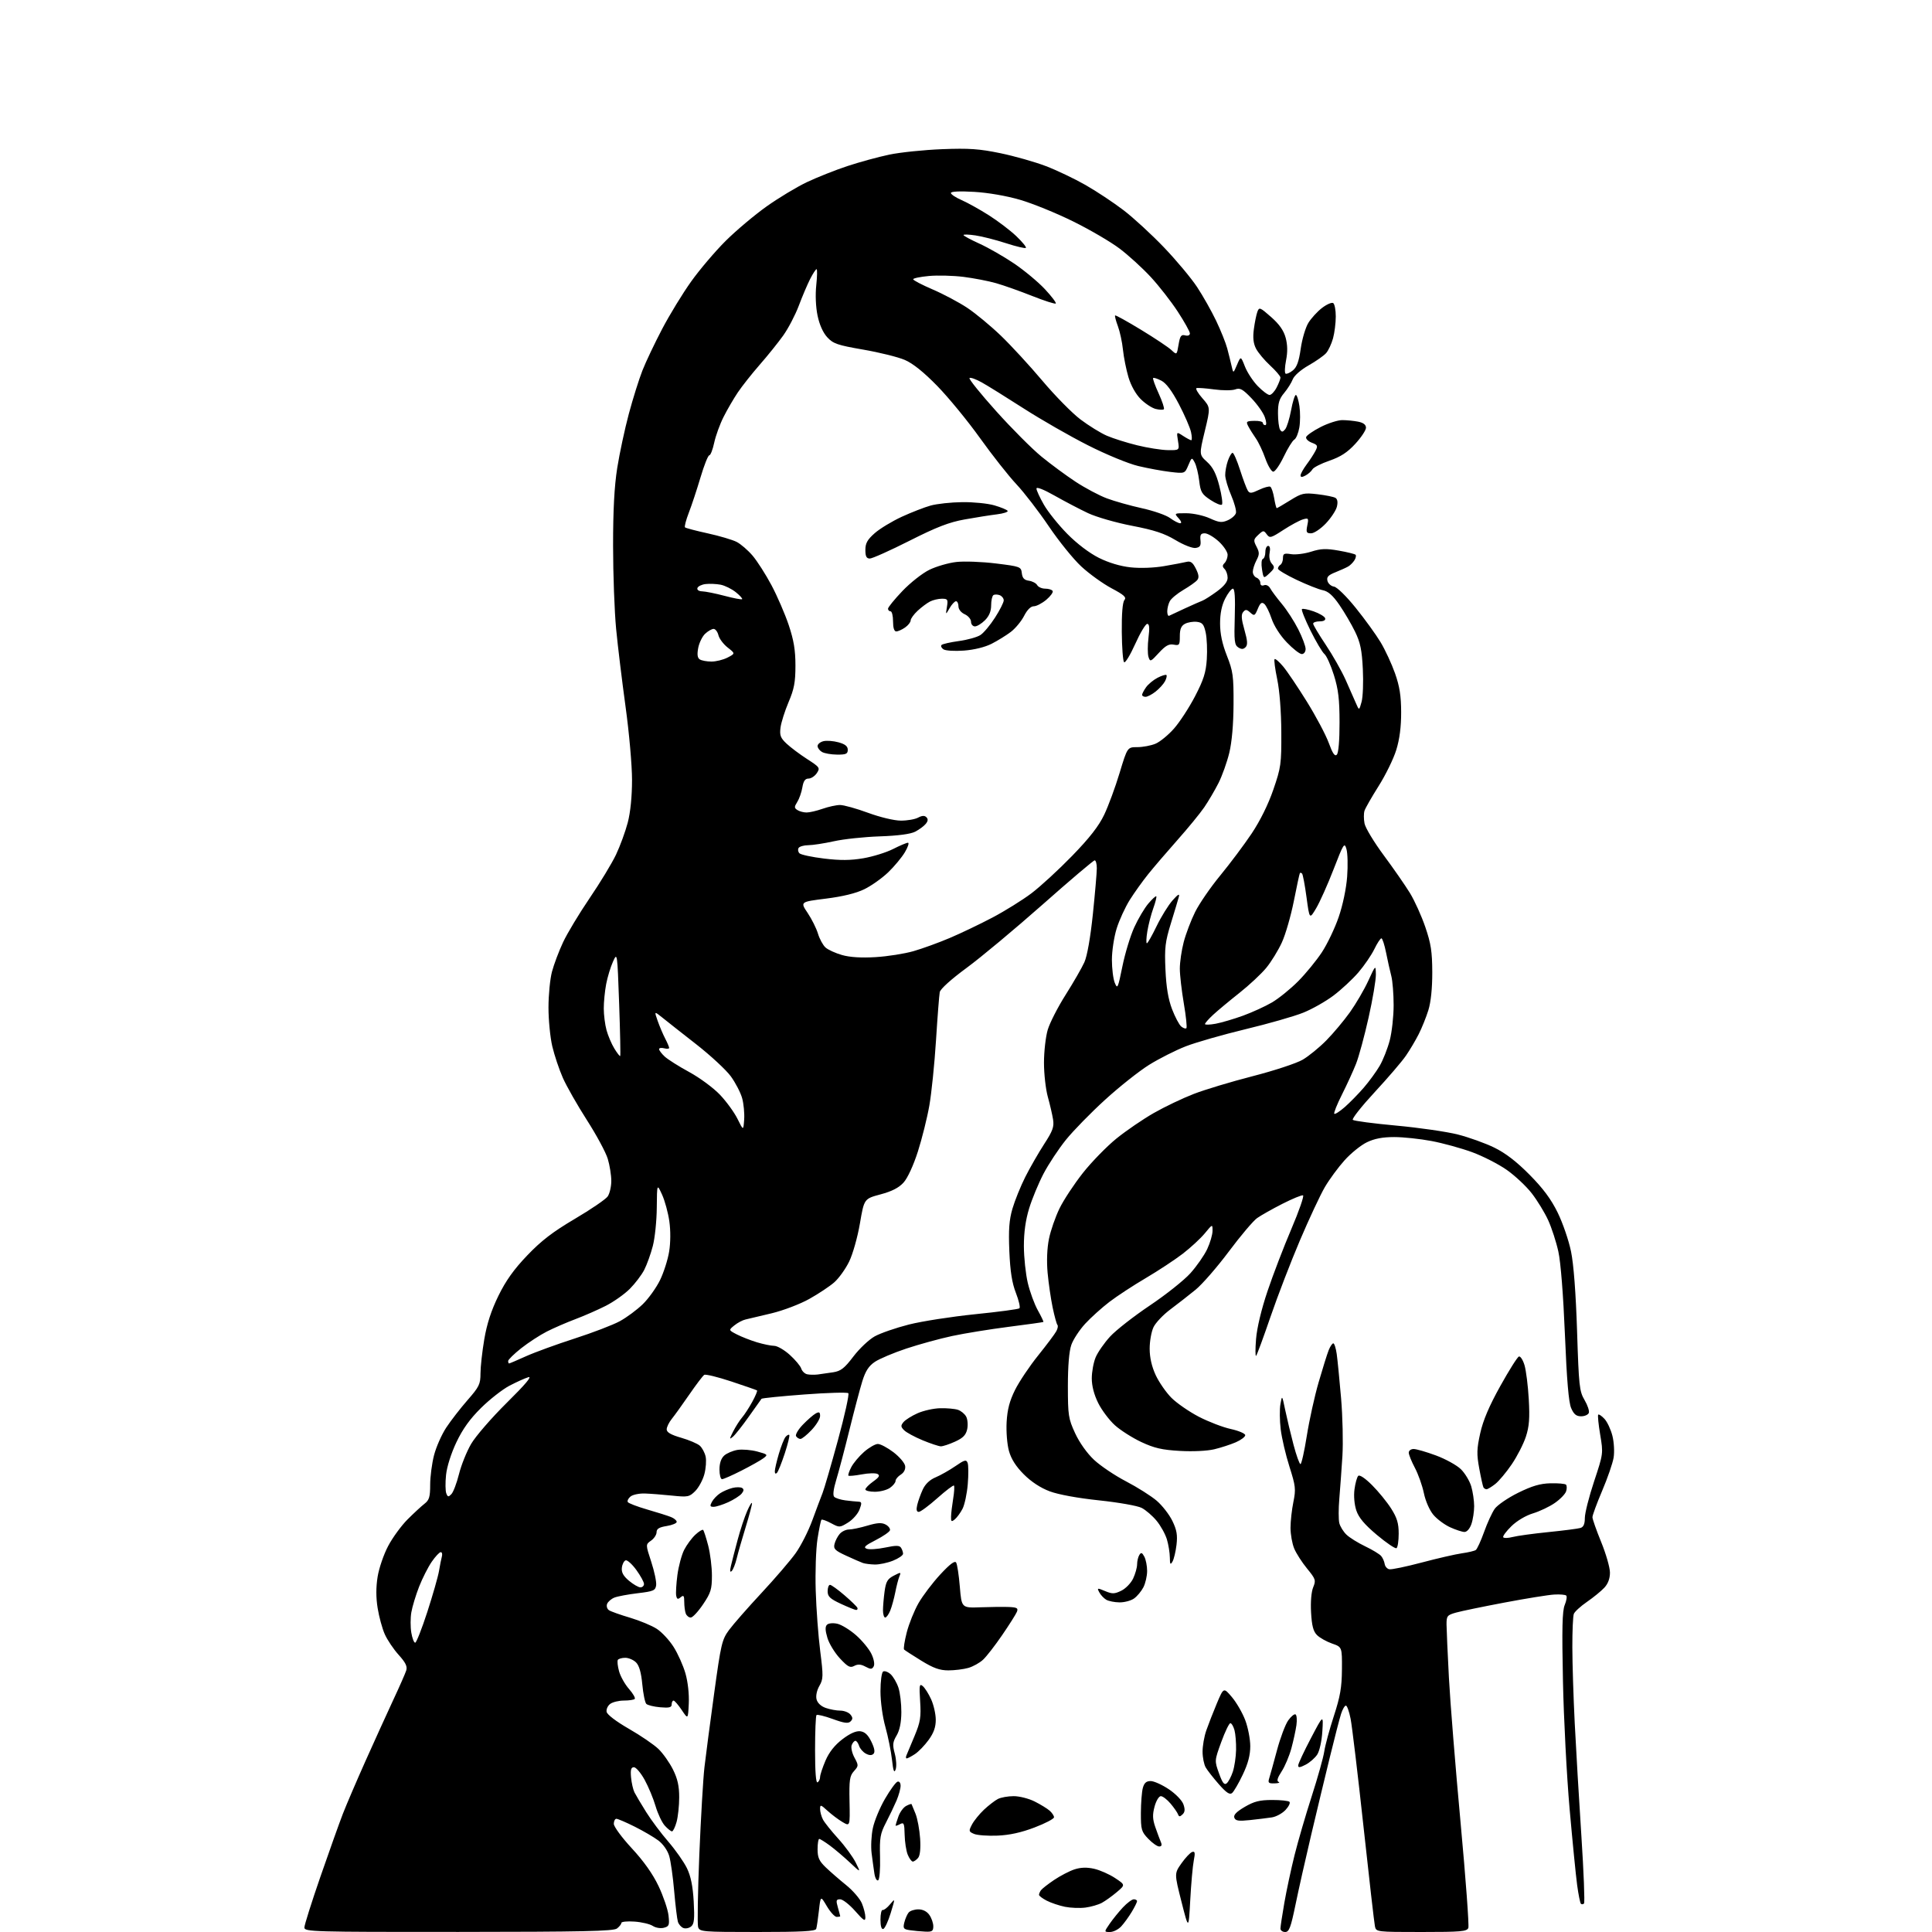 <?xml version="1.0" encoding="UTF-8" standalone="no"?>
<svg 
  version="1.1" 
  xmlns="http://www.w3.org/2000/svg" 
  xmlns:xlink="http://www.w3.org/1999/xlink" 
  xmlns:svg="http://www.w3.org/2000/svg"
  xmlns:rdf="http://www.w3.org/1999/02/22-rdf-syntax-ns#"
  xmlns:cc="http://creativecommons.org/ns#"
  xmlns:dc="http://purl.org/dc/elements/1.1/"
  viewBox="0 0 768 768"
  width="768"
  height="768"
>
<style>svg {background-color: white; }</style>"
<path stroke="none" fill="black" fill-rule="evenodd" d="M182.25,767.97C124.04,768.00 121.00,767.91 121.00,766.21C121.00,765.22 123.88,756.11 127.39,745.96C130.90,735.81 134.91,724.58 136.30,721.00C137.69,717.42 141.74,707.98 145.30,700.00C148.87,692.02 153.82,681.14 156.30,675.81C158.79,670.49 161.13,665.18 161.49,664.02C161.99,662.45 161.23,660.89 158.47,657.83C156.44,655.58 153.95,651.89 152.95,649.62C151.94,647.35 150.67,642.68 150.12,639.24C149.44,635.07 149.44,630.94 150.11,626.78C150.66,623.36 152.55,617.85 154.31,614.54C156.06,611.22 159.53,606.48 162.00,604.00C164.48,601.53 167.51,598.72 168.75,597.76C170.62,596.31 171.00,595.05 171.00,590.22C171.00,587.03 171.69,581.74 172.54,578.46C173.39,575.18 175.58,570.22 177.42,567.44C179.26,564.66 183.07,559.75 185.88,556.54C190.49,551.27 191.00,550.22 191.00,545.98C191.00,543.38 191.68,537.27 192.51,532.38C193.55,526.23 195.28,520.93 198.12,515.12C201.08,509.07 204.27,504.60 209.58,499.05C215.17,493.20 219.72,489.70 228.53,484.50C234.91,480.74 240.77,476.74 241.56,475.61C242.35,474.48 243.00,471.70 243.00,469.44C243.00,467.17 242.37,463.22 241.60,460.66C240.83,458.09 237.09,451.16 233.30,445.25C229.51,439.34 225.21,431.78 223.74,428.46C222.27,425.13 220.39,419.51 219.55,415.96C218.71,412.41 218.03,405.45 218.03,400.50C218.03,395.55 218.65,389.13 219.43,386.23C220.20,383.33 222.18,378.08 223.83,374.56C225.48,371.03 230.22,363.16 234.36,357.07C238.51,350.98 243.24,343.18 244.87,339.75C246.50,336.31 248.60,330.57 249.54,327.00C250.61,322.88 251.24,316.66 251.24,310.00C251.24,304.22 250.09,291.18 248.68,281.00C247.28,270.82 245.58,256.88 244.92,250.00C244.26,243.12 243.71,228.28 243.71,217.00C243.70,202.75 244.21,193.30 245.36,186.00C246.28,180.23 248.35,170.55 249.97,164.50C251.59,158.45 254.03,150.69 255.38,147.26C256.73,143.83 260.26,136.41 263.22,130.76C266.18,125.12 271.37,116.62 274.76,111.88C278.14,107.15 284.30,99.90 288.45,95.77C292.60,91.65 299.91,85.49 304.69,82.09C309.47,78.69 316.69,74.34 320.73,72.42C324.77,70.50 332.00,67.63 336.79,66.04C341.58,64.45 349.10,62.39 353.50,61.47C357.90,60.55 367.35,59.58 374.50,59.30C385.22,58.88 389.28,59.17 397.67,60.90C403.27,62.06 411.38,64.36 415.70,66.01C420.03,67.66 427.13,71.04 431.49,73.53C435.85,76.01 442.67,80.54 446.65,83.58C450.62,86.62 457.88,93.30 462.77,98.42C467.66,103.54 473.56,110.60 475.87,114.11C478.19,117.62 481.59,123.65 483.43,127.50C485.27,131.35 487.26,136.30 487.84,138.50C488.43,140.70 489.21,143.85 489.58,145.50C490.25,148.50 490.25,148.50 491.74,145.00C493.23,141.50 493.23,141.50 494.88,145.71C495.79,148.03 498.08,151.52 499.96,153.46C501.85,155.41 503.97,157.00 504.67,157.00C505.37,157.00 506.64,155.67 507.47,154.05C508.31,152.43 509.00,150.65 509.00,150.09C509.00,149.53 507.15,147.37 504.90,145.29C502.64,143.21 500.12,140.19 499.29,138.59C498.23,136.53 497.97,134.26 498.43,130.83C498.78,128.16 499.41,125.06 499.83,123.93C500.54,122.01 500.87,122.13 505.27,126.01C508.55,128.89 510.29,131.38 511.07,134.27C511.83,137.08 511.88,139.94 511.23,143.23C510.71,145.88 510.62,148.26 511.03,148.52C511.45,148.78 512.76,148.20 513.94,147.24C515.52,145.96 516.34,143.67 517.06,138.59C517.60,134.79 518.97,130.16 520.11,128.32C521.26,126.47 523.70,123.80 525.55,122.39C527.40,120.98 529.38,120.12 529.96,120.47C530.53,120.83 531.00,123.23 530.99,125.81C530.99,128.39 530.50,132.30 529.90,134.50C529.29,136.70 528.06,139.34 527.15,140.37C526.24,141.40 523.10,143.60 520.17,145.26C517.08,147.01 514.45,149.33 513.89,150.78C513.37,152.15 511.83,154.60 510.47,156.22C508.53,158.52 508.00,160.27 508.02,164.33C508.02,167.17 508.40,170.08 508.85,170.80C509.52,171.84 509.91,171.81 510.88,170.64C511.54,169.84 512.60,166.45 513.22,163.10C513.84,159.74 514.70,157.00 515.12,157.00C515.53,157.00 516.18,158.99 516.54,161.42C516.90,163.85 516.89,167.68 516.51,169.92C516.13,172.16 515.23,174.34 514.51,174.75C513.78,175.16 511.90,178.20 510.32,181.50C508.74,184.80 506.87,187.50 506.15,187.50C505.43,187.50 504.02,185.15 503.00,182.27C501.99,179.39 500.29,175.79 499.22,174.27C498.16,172.75 496.80,170.58 496.21,169.45C495.23,167.57 495.44,167.38 498.57,167.30C500.46,167.24 502.00,167.60 502.00,168.10C502.00,168.59 502.43,169.00 502.95,169.00C503.51,169.00 503.46,167.74 502.80,165.87C502.20,164.14 499.82,160.76 497.51,158.34C493.98,154.66 492.93,154.09 491.03,154.79C489.78,155.26 486.02,155.26 482.67,154.80C479.32,154.35 476.16,154.11 475.65,154.28C475.13,154.46 476.17,156.26 477.95,158.29C481.19,161.98 481.19,161.98 478.93,171.36C476.67,180.73 476.67,180.73 479.83,183.62C482.16,185.74 483.44,188.26 484.71,193.20C485.66,196.88 486.12,200.21 485.74,200.59C485.35,200.98 483.30,200.14 481.17,198.73C477.74,196.46 477.23,195.60 476.70,191.11C476.37,188.33 475.57,185.07 474.93,183.87C473.78,181.72 473.73,181.74 472.37,184.97C470.98,188.27 470.98,188.27 465.24,187.60C462.08,187.23 456.35,186.18 452.50,185.26C448.58,184.33 439.78,180.71 432.50,177.02C425.35,173.41 413.88,166.83 407.00,162.41C400.12,157.99 392.59,153.31 390.26,152.01C387.93,150.71 385.74,149.93 385.39,150.28C385.03,150.63 389.80,156.55 395.98,163.43C402.15,170.31 410.26,178.44 414.00,181.50C417.74,184.56 423.87,189.08 427.62,191.54C431.37,194.00 436.93,196.96 439.97,198.10C443.01,199.24 449.29,201.01 453.92,202.03C458.55,203.04 463.60,204.80 465.13,205.94C466.66,207.07 468.46,208.00 469.11,208.00C469.84,208.00 469.59,207.21 468.50,206.00C466.71,204.03 466.75,204.00 471.60,204.02C474.32,204.03 478.46,204.93 480.90,206.04C484.65,207.74 485.71,207.85 488.09,206.80C489.62,206.12 491.07,204.83 491.31,203.93C491.54,203.03 490.69,199.86 489.41,196.90C488.13,193.93 487.06,190.33 487.04,188.90C487.02,187.47 487.49,184.88 488.10,183.15C488.70,181.42 489.55,180.00 489.97,180.00C490.40,180.00 491.73,183.05 492.93,186.78C494.13,190.51 495.51,194.20 496.00,194.99C496.76,196.22 497.40,196.18 500.51,194.70C502.50,193.75 504.52,193.20 504.98,193.49C505.45,193.78 506.13,195.81 506.50,198.01C506.87,200.20 507.33,202.00 507.52,202.00C507.71,202.00 510.12,200.60 512.86,198.89C517.48,196.02 518.31,195.84 523.75,196.47C526.98,196.85 530.19,197.50 530.87,197.92C531.68,198.42 531.87,199.66 531.43,201.44C531.05,202.96 529.06,205.95 527.02,208.10C524.97,210.25 522.35,212.00 521.18,212.00C519.33,212.00 519.13,211.59 519.67,208.89C520.26,205.97 520.14,205.82 517.90,206.48C516.58,206.87 513.10,208.75 510.16,210.66C505.21,213.89 504.73,214.01 503.55,212.40C502.35,210.76 502.16,210.77 500.18,212.62C498.26,214.41 498.20,214.83 499.48,217.29C500.69,219.62 500.68,220.38 499.45,222.75C498.66,224.26 498.01,226.30 498.01,227.28C498.00,228.26 498.68,229.32 499.50,229.64C500.32,229.95 501.00,230.89 501.00,231.71C501.00,232.63 501.58,232.99 502.48,232.64C503.34,232.32 504.38,232.85 504.94,233.89C505.48,234.89 507.55,237.66 509.54,240.05C511.54,242.44 514.48,246.99 516.08,250.17C517.69,253.34 519.00,256.86 519.00,257.97C519.00,259.12 518.34,260.00 517.48,260.00C516.65,260.00 513.96,257.91 511.52,255.35C508.88,252.61 506.42,248.76 505.48,245.93C504.60,243.30 503.30,240.66 502.57,240.06C501.56,239.22 500.97,239.66 499.99,242.02C498.83,244.82 498.59,244.94 497.01,243.51C495.57,242.21 495.10,242.17 494.17,243.30C493.33,244.30 493.46,246.10 494.68,250.37C495.93,254.77 496.03,256.37 495.13,257.27C494.25,258.15 493.50,258.17 492.22,257.35C490.73,256.39 490.54,254.78 490.84,245.12C491.07,237.68 490.83,234.00 490.11,234.00C489.52,234.00 488.13,235.78 487.02,237.96C485.67,240.61 485.00,243.87 485.00,247.84C485.00,251.92 485.84,255.90 487.70,260.63C490.15,266.84 490.40,268.70 490.35,280.00C490.31,287.94 489.70,294.96 488.66,299.26C487.76,302.98 485.83,308.38 484.38,311.26C482.92,314.14 480.37,318.48 478.71,320.91C477.05,323.33 472.26,329.18 468.06,333.91C463.87,338.63 458.63,344.75 456.42,347.50C454.20,350.25 450.91,354.86 449.09,357.75C447.28,360.64 444.94,365.74 443.89,369.09C442.85,372.44 442.00,378.03 442.00,381.52C442.00,385.01 442.51,389.14 443.14,390.68C444.20,393.31 444.40,392.88 446.17,384.16C447.21,379.02 449.33,372.04 450.87,368.66C452.41,365.27 454.93,361.02 456.46,359.21C457.99,357.40 459.42,356.09 459.64,356.30C459.85,356.51 459.31,358.67 458.44,361.09C457.57,363.52 456.50,367.64 456.08,370.25C455.65,372.86 455.57,374.99 455.90,374.97C456.23,374.96 457.97,371.89 459.77,368.16C461.57,364.43 464.42,359.83 466.09,357.94C468.28,355.47 468.99,355.07 468.61,356.50C468.32,357.60 466.90,362.32 465.46,367.00C463.17,374.44 462.89,376.75 463.29,385.50C463.60,392.46 464.40,397.22 465.91,401.16C467.10,404.27 468.74,407.37 469.56,408.05C470.38,408.73 471.30,409.03 471.61,408.72C471.92,408.41 471.46,403.99 470.59,398.90C469.72,393.81 469.00,387.57 469.00,385.03C469.00,382.50 469.69,377.75 470.54,374.49C471.39,371.24 473.43,365.85 475.08,362.53C476.72,359.22 481.22,352.68 485.08,348.00C488.93,343.32 494.53,335.85 497.52,331.39C500.93,326.28 504.14,319.80 506.17,313.89C509.21,305.06 509.40,303.69 509.34,291.00C509.30,282.83 508.66,274.54 507.71,270.01C506.85,265.89 506.38,262.29 506.67,262.01C506.96,261.73 508.49,263.05 510.07,264.93C511.66,266.82 515.90,273.12 519.51,278.93C523.12,284.74 527.02,292.10 528.19,295.29C529.73,299.51 530.60,300.80 531.40,300.00C532.08,299.32 532.50,294.38 532.49,287.20C532.48,277.92 532.02,274.03 530.25,268.38C529.03,264.47 527.33,260.69 526.48,259.98C525.63,259.28 523.15,255.09 520.96,250.69C518.78,246.28 517.24,242.43 517.54,242.13C517.83,241.83 519.94,242.24 522.22,243.04C524.49,243.84 526.54,245.06 526.76,245.75C527.01,246.53 526.20,247.00 524.58,247.00C523.16,247.00 522.00,247.41 522.00,247.92C522.00,248.42 524.25,252.20 527.01,256.32C529.76,260.43 533.29,266.66 534.86,270.15C536.42,273.64 538.28,277.85 538.99,279.50C540.28,282.50 540.28,282.50 541.25,279.00C541.78,277.07 542.01,271.23 541.75,266.00C541.38,258.40 540.76,255.42 538.66,251.10C537.22,248.13 534.41,243.34 532.42,240.45C529.83,236.69 527.97,235.04 525.83,234.62C524.19,234.29 519.51,232.43 515.43,230.50C511.34,228.56 508.00,226.56 508.00,226.05C508.00,225.54 508.45,224.84 509.00,224.50C509.55,224.16 510.00,222.96 510.00,221.83C510.00,220.07 510.47,219.85 513.25,220.29C515.04,220.57 518.63,220.12 521.23,219.29C525.07,218.07 527.13,217.99 532.13,218.87C535.51,219.46 538.54,220.21 538.86,220.52C539.17,220.84 538.97,221.83 538.40,222.73C537.83,223.63 536.72,224.74 535.93,225.19C535.14,225.65 532.85,226.68 530.84,227.49C527.97,228.63 527.29,229.38 527.69,230.92C527.97,232.00 529.14,233.03 530.29,233.19C531.47,233.37 535.19,237.00 538.93,241.65C542.55,246.13 546.99,252.27 548.81,255.30C550.63,258.32 553.21,263.88 554.54,267.65C556.37,272.84 556.96,276.60 556.98,283.14C556.99,288.97 556.36,293.86 555.03,298.14C553.95,301.64 550.80,308.08 548.03,312.46C545.27,316.83 542.74,321.26 542.41,322.29C542.08,323.33 542.08,325.60 542.42,327.34C542.75,329.08 546.19,334.77 550.06,340.00C553.94,345.23 558.62,351.98 560.48,355.01C562.33,358.04 565.08,364.11 566.58,368.51C568.83,375.08 569.32,378.28 569.35,386.50C569.36,392.91 568.80,398.33 567.79,401.59C566.92,404.39 565.19,408.67 563.96,411.09C562.73,413.52 560.45,417.37 558.88,419.65C557.32,421.94 551.75,428.43 546.51,434.09C541.27,439.75 537.33,444.73 537.76,445.16C538.18,445.58 545.95,446.61 555.02,447.44C564.08,448.27 575.10,449.87 579.50,450.98C583.90,452.10 590.42,454.44 594.00,456.19C598.46,458.37 602.86,461.75 608.03,466.98C613.42,472.42 616.60,476.71 619.21,482.05C621.22,486.15 623.61,493.10 624.51,497.50C625.56,502.63 626.42,513.96 626.91,529.13C627.61,551.00 627.83,553.04 629.88,556.53C631.10,558.60 631.87,560.90 631.58,561.64C631.30,562.39 629.92,563.00 628.52,563.00C626.60,563.00 625.62,562.20 624.56,559.75C623.57,557.49 622.82,548.61 622.08,530.50C621.43,514.75 620.41,501.75 619.47,497.52C618.63,493.68 616.80,488.07 615.43,485.06C614.05,482.04 611.13,477.26 608.94,474.42C606.75,471.58 602.26,467.37 598.96,465.05C595.66,462.74 589.44,459.56 585.14,457.99C580.84,456.42 573.60,454.43 569.05,453.57C564.50,452.71 557.82,452.00 554.21,452.00C549.59,452.00 546.35,452.62 543.34,454.08C540.98,455.22 536.99,458.44 534.48,461.24C531.97,464.03 528.44,468.83 526.64,471.91C524.84,474.98 520.40,484.48 516.77,493.00C513.14,501.52 507.86,515.23 505.04,523.46C502.22,531.69 499.65,538.66 499.32,538.96C498.99,539.26 498.98,536.26 499.30,532.30C499.65,527.89 501.41,520.52 503.84,513.30C506.02,506.81 510.30,495.65 513.35,488.50C516.40,481.35 518.48,475.35 517.97,475.17C517.45,474.99 513.77,476.51 509.77,478.54C505.77,480.57 501.25,483.13 499.72,484.21C498.19,485.29 493.14,491.26 488.50,497.47C483.86,503.68 477.91,510.52 475.28,512.67C472.65,514.82 468.15,518.33 465.28,520.48C462.40,522.62 459.36,525.82 458.53,527.59C457.69,529.36 457.00,533.21 457.01,536.15C457.02,539.68 457.84,543.25 459.42,546.66C460.75,549.50 463.56,553.55 465.67,555.66C467.78,557.77 472.65,561.14 476.50,563.15C480.35,565.15 486.09,567.36 489.25,568.05C492.41,568.75 495.00,569.85 495.00,570.51C495.00,571.16 493.31,572.43 491.25,573.33C489.19,574.22 485.33,575.48 482.69,576.11C479.89,576.78 474.16,577.06 469.01,576.76C461.94,576.36 458.85,575.65 453.70,573.24C450.16,571.58 445.42,568.57 443.18,566.55C440.95,564.53 437.96,560.56 436.56,557.74C434.91,554.43 434.00,550.94 434.00,547.93C434.00,545.35 434.69,541.58 435.54,539.55C436.39,537.53 438.98,533.81 441.29,531.29C443.61,528.77 450.70,523.23 457.06,518.96C463.42,514.70 470.68,508.93 473.19,506.14C475.70,503.34 478.71,499.03 479.88,496.54C481.04,494.06 482.00,490.79 482.00,489.28C482.00,486.54 482.00,486.54 478.93,490.27C477.25,492.31 473.30,495.96 470.16,498.38C467.02,500.79 460.41,505.14 455.48,508.05C450.54,510.95 444.02,515.22 441.00,517.53C437.98,519.84 433.65,523.74 431.38,526.20C429.12,528.66 426.64,532.43 425.88,534.58C424.99,537.12 424.50,542.91 424.50,551.00C424.51,562.65 424.70,563.92 427.38,569.73C429.11,573.48 432.12,577.71 434.91,580.32C437.47,582.71 443.20,586.57 447.65,588.88C452.10,591.20 457.56,594.65 459.79,596.55C462.01,598.45 464.82,602.07 466.04,604.59C467.79,608.19 468.13,610.22 467.68,614.09C467.36,616.80 466.64,619.80 466.08,620.76C465.24,622.19 465.06,621.89 465.03,619.12C465.01,617.25 464.49,614.02 463.86,611.92C463.23,609.83 461.39,606.50 459.77,604.54C458.15,602.57 455.48,600.27 453.85,599.42C452.21,598.57 444.67,597.24 436.92,596.42C428.45,595.53 420.73,594.12 417.29,592.83C413.66,591.48 409.96,589.05 407.01,586.10C403.86,582.96 401.98,580.00 401.08,576.80C400.34,574.15 399.94,569.12 400.15,565.27C400.44,560.24 401.33,556.87 403.52,552.47C405.16,549.19 409.28,543.04 412.69,538.81C416.09,534.57 419.34,530.24 419.90,529.18C420.47,528.13 420.67,527.00 420.35,526.69C420.04,526.37 419.18,523.26 418.45,519.78C417.72,516.29 416.82,510.07 416.44,505.95C416.02,501.28 416.22,496.20 416.98,492.47C417.64,489.19 419.53,483.75 421.17,480.38C422.80,477.02 427.00,470.66 430.48,466.25C433.97,461.84 439.99,455.67 443.85,452.55C447.71,449.43 454.39,444.87 458.69,442.42C462.98,439.97 470.10,436.57 474.50,434.87C478.90,433.16 489.47,429.98 497.99,427.79C506.51,425.60 515.44,422.66 517.83,421.25C520.22,419.85 524.44,416.41 527.21,413.60C529.98,410.80 534.20,405.76 536.60,402.41C538.99,399.05 542.28,393.43 543.90,389.91C546.85,383.50 546.85,383.50 546.93,387.37C546.97,389.50 545.67,397.20 544.04,404.48C542.41,411.77 540.17,420.03 539.06,422.84C537.95,425.66 535.43,431.17 533.46,435.08C531.49,439.00 530.11,442.44 530.40,442.74C530.69,443.03 532.57,441.83 534.58,440.07C536.58,438.31 539.96,434.86 542.09,432.40C544.22,429.94 547.07,426.03 548.43,423.71C549.79,421.40 551.59,416.82 552.45,413.54C553.30,410.26 554.00,403.96 553.99,399.54C553.99,395.12 553.57,389.93 553.07,388.00C552.56,386.07 551.63,381.91 551.00,378.75C550.37,375.59 549.53,373.00 549.13,373.00C548.73,373.00 547.45,374.95 546.30,377.33C545.14,379.71 542.29,383.87 539.96,386.58C537.63,389.28 533.19,393.41 530.11,395.73C527.02,398.06 521.60,401.14 518.05,402.56C514.50,403.99 504.20,406.94 495.16,409.11C486.12,411.29 475.42,414.35 471.38,415.92C467.34,417.49 460.76,420.82 456.76,423.31C452.77,425.81 444.90,432.05 439.28,437.18C433.66,442.30 426.67,449.45 423.75,453.06C420.84,456.67 416.82,462.74 414.82,466.56C412.83,470.38 410.25,476.58 409.10,480.36C407.69,484.95 407.00,489.89 407.01,495.36C407.02,499.83 407.72,506.41 408.56,509.98C409.40,513.54 411.20,518.45 412.56,520.88C413.92,523.31 414.91,525.39 414.76,525.50C414.62,525.62 408.43,526.48 401.00,527.43C393.57,528.38 383.45,530.02 378.50,531.08C373.55,532.14 365.36,534.39 360.30,536.07C355.24,537.75 349.62,540.13 347.80,541.34C345.35,542.98 344.06,544.97 342.79,549.03C341.86,552.04 339.54,560.80 337.64,568.50C335.74,576.20 333.39,585.10 332.42,588.28C331.30,591.96 331.00,594.40 331.61,595.01C332.14,595.54 334.13,596.17 336.03,596.42C337.94,596.66 340.25,596.90 341.16,596.93C342.60,596.99 342.67,597.41 341.67,600.07C341.03,601.76 338.99,604.08 337.13,605.23C333.82,607.27 333.68,607.28 330.37,605.50C328.51,604.50 326.78,603.88 326.54,604.13C326.29,604.38 325.58,607.83 324.96,611.79C324.35,615.76 324.03,624.97 324.26,632.25C324.48,639.54 325.29,650.38 326.05,656.35C327.31,666.29 327.28,667.44 325.71,670.18C324.70,671.94 324.24,674.12 324.59,675.51C324.96,676.96 326.36,678.28 328.24,678.93C329.92,679.52 332.53,680.00 334.03,680.00C335.53,680.00 337.33,680.69 338.04,681.54C339.03,682.74 339.05,683.35 338.12,684.28C337.19,685.21 335.60,685.00 331.03,683.33C327.79,682.15 324.89,681.45 324.57,681.76C324.26,682.08 324.00,688.36 324.00,695.73C324.00,704.40 324.35,708.90 325.00,708.50C325.55,708.16 326.00,707.20 326.00,706.38C326.00,705.55 326.97,702.62 328.15,699.86C329.60,696.50 331.80,693.72 334.86,691.38C337.87,689.08 340.27,688.01 341.95,688.20C343.77,688.42 345.04,689.60 346.37,692.33C347.63,694.92 347.91,696.49 347.23,697.17C346.54,697.86 345.55,697.83 344.18,697.09C343.05,696.49 341.85,695.10 341.50,694.00C341.15,692.90 340.49,692.00 340.04,692.00C339.59,692.00 338.92,692.77 338.56,693.70C338.20,694.64 338.69,696.87 339.65,698.65C341.34,701.78 341.33,701.98 339.45,704.07C337.76,705.95 337.53,707.56 337.70,716.14C337.90,726.05 337.90,726.05 334.91,724.29C333.27,723.32 330.59,721.31 328.96,719.82C326.23,717.32 326.00,717.27 326.00,719.12C326.00,720.23 326.52,722.11 327.15,723.32C327.79,724.52 330.51,727.92 333.20,730.88C335.89,733.84 339.02,738.12 340.15,740.38C342.22,744.50 342.22,744.50 337.86,740.40C335.46,738.15 331.88,735.11 329.91,733.65C327.93,732.19 326.02,731.00 325.66,731.00C325.30,731.00 325.00,732.84 325.00,735.10C325.00,738.43 325.62,739.79 328.29,742.35C330.10,744.08 333.75,747.25 336.40,749.39C339.05,751.53 341.85,754.78 342.61,756.61C343.37,758.44 344.00,760.91 344.00,762.11C344.00,763.94 343.35,763.54 339.92,759.64C337.67,757.09 335.00,755.00 333.98,755.00C332.38,755.00 332.26,755.42 333.07,758.24C333.58,760.03 334.00,761.60 334.00,761.74C334.00,761.88 333.37,762.00 332.60,762.00C331.83,762.00 330.08,760.09 328.70,757.77C326.20,753.53 326.20,753.53 325.53,759.52C325.16,762.81 324.68,766.06 324.46,766.75C324.16,767.70 318.59,768.00 301.10,768.00C279.15,768.00 278.11,767.91 277.51,766.04C277.17,764.95 277.39,752.02 277.99,737.29C278.60,722.55 279.52,706.90 280.03,702.50C280.54,698.10 282.26,684.95 283.87,673.28C286.59,653.47 286.98,651.79 289.80,647.95C291.47,645.69 297.25,639.09 302.66,633.28C308.07,627.47 314.20,620.33 316.28,617.42C318.36,614.52 321.35,608.62 322.92,604.32C324.50,600.02 326.32,595.15 326.98,593.50C327.64,591.85 330.38,582.42 333.08,572.54C335.78,562.66 337.64,554.24 337.22,553.82C336.81,553.41 328.96,553.63 319.78,554.32C310.60,555.01 302.92,555.78 302.71,556.04C302.50,556.29 300.23,559.48 297.67,563.13C295.10,566.77 292.25,570.37 291.34,571.13C289.88,572.35 289.89,572.11 291.46,569.00C292.44,567.08 294.02,564.60 294.97,563.50C295.93,562.40 297.75,559.59 299.03,557.26C300.31,554.93 301.16,552.88 300.93,552.71C300.69,552.54 296.10,550.95 290.72,549.16C285.34,547.38 280.50,546.19 279.95,546.53C279.41,546.86 276.75,550.37 274.03,554.32C271.31,558.27 268.18,562.62 267.07,564.00C265.95,565.38 265.03,567.26 265.02,568.18C265.01,569.37 266.67,570.34 270.75,571.52C273.91,572.43 277.26,573.86 278.19,574.69C279.12,575.53 280.16,577.47 280.50,579.02C280.84,580.57 280.61,583.72 279.99,586.03C279.37,588.34 277.74,591.35 276.36,592.73C274.03,595.06 273.44,595.18 267.18,594.53C263.51,594.15 258.64,593.77 256.38,593.69C254.11,593.61 251.53,594.15 250.64,594.89C249.75,595.62 249.26,596.62 249.56,597.10C249.86,597.58 253.34,598.91 257.30,600.06C261.26,601.20 265.51,602.55 266.75,603.05C267.99,603.55 269.00,604.41 269.00,604.97C269.00,605.52 267.20,606.26 265.00,606.62C262.04,607.09 261.00,607.73 261.00,609.07C261.00,610.07 260.01,611.58 258.81,612.42C256.62,613.95 256.62,613.95 258.89,620.88C260.14,624.69 261.01,628.87 260.83,630.16C260.53,632.26 259.79,632.58 253.50,633.33C249.65,633.79 245.47,634.57 244.22,635.07C242.97,635.57 241.67,636.71 241.33,637.59C240.99,638.48 241.34,639.61 242.10,640.10C242.87,640.60 246.65,641.94 250.50,643.08C254.35,644.23 259.11,646.21 261.08,647.49C263.06,648.76 266.06,651.99 267.75,654.65C269.45,657.32 271.57,662.05 272.47,665.18C273.44,668.55 273.98,673.42 273.80,677.18C273.50,683.50 273.50,683.50 271.00,679.76C269.62,677.71 268.16,676.02 267.75,676.01C267.34,676.01 267.00,676.69 267.00,677.53C267.00,678.74 266.04,678.98 262.44,678.67C259.93,678.45 257.44,677.84 256.92,677.32C256.39,676.79 255.67,673.28 255.32,669.52C254.88,664.86 254.09,662.09 252.84,660.84C251.83,659.83 249.90,659.00 248.56,659.00C247.22,659.00 245.88,659.38 245.60,659.84C245.31,660.31 245.53,662.35 246.09,664.37C246.65,666.40 248.42,669.55 250.03,671.38C251.64,673.21 252.66,675.00 252.31,675.36C251.96,675.71 250.03,676.00 248.02,676.00C246.02,676.00 243.57,676.59 242.58,677.32C241.59,678.04 240.94,679.47 241.14,680.49C241.35,681.59 244.96,684.33 250.00,687.23C254.68,689.91 259.97,693.53 261.77,695.27C263.56,697.00 266.15,700.67 267.52,703.41C269.34,707.07 270.00,710.00 269.99,714.45C269.99,717.78 269.52,722.19 268.95,724.25C268.37,726.31 267.56,728.00 267.13,728.00C266.70,728.00 265.42,726.99 264.29,725.75C263.15,724.51 261.50,721.02 260.61,718.00C259.73,714.98 257.76,710.25 256.25,707.50C254.73,704.75 252.82,702.50 252.00,702.50C250.86,702.50 250.58,703.46 250.85,706.50C251.05,708.70 251.66,711.40 252.21,712.50C252.77,713.60 254.86,717.12 256.86,720.32C258.86,723.52 262.83,728.83 265.69,732.12C268.54,735.42 271.86,740.15 273.07,742.64C274.61,745.82 275.41,749.76 275.76,755.86C276.15,762.80 275.95,764.80 274.75,765.79C273.93,766.47 272.54,766.76 271.66,766.42C270.79,766.09 269.81,764.98 269.48,763.95C269.16,762.92 268.49,757.45 268.00,751.79C267.52,746.13 266.62,739.82 266.02,737.77C265.37,735.58 263.59,733.04 261.71,731.63C259.94,730.30 255.70,727.82 252.28,726.11C248.86,724.40 245.59,723.00 245.03,723.00C244.46,723.00 244.00,723.90 244.00,725.01C244.00,726.12 247.22,730.49 251.16,734.74C255.90,739.86 259.49,744.92 261.79,749.76C263.69,753.78 265.47,759.01 265.74,761.39C266.18,765.27 265.99,765.77 263.89,766.32C262.58,766.66 260.63,766.33 259.48,765.58C258.34,764.83 255.07,764.06 252.20,763.86C249.34,763.66 247.00,763.90 247.00,764.39C247.00,764.88 246.21,765.88 245.25,766.61C243.84,767.68 231.60,767.94 182.25,767.97zM367.75,767.85C365.96,767.77 363.22,767.51 361.66,767.28C359.14,766.90 358.90,766.55 359.49,764.18C359.86,762.71 360.63,760.95 361.20,760.26C361.78,759.57 363.51,759.00 365.07,759.00C366.85,759.00 368.46,759.82 369.44,761.22C370.30,762.44 371.00,764.47 371.00,765.72C371.00,767.66 370.51,767.98 367.75,767.85zM441.26,768.00C438.86,768.00 438.86,768.00 441.09,764.75C442.32,762.96 444.68,760.04 446.35,758.25C448.03,756.46 449.98,755.00 450.70,755.00C451.41,755.00 452.00,755.34 452.00,755.75C451.99,756.16 451.05,758.08 449.89,760.00C448.74,761.92 446.86,764.51 445.72,765.75C444.58,766.99 442.57,768.00 441.26,768.00zM510.87,768.00C509.84,768.00 509.00,767.38 509.00,766.63C509.00,765.88 509.70,761.27 510.55,756.38C511.40,751.50 513.22,743.00 514.59,737.50C515.96,732.00 519.04,721.42 521.44,714.00C523.83,706.58 526.08,698.57 526.42,696.20C526.76,693.84 528.47,687.54 530.21,682.20C532.76,674.39 533.39,670.77 533.44,663.61C533.50,654.72 533.50,654.72 529.50,653.33C527.30,652.56 524.61,651.05 523.53,649.97C522.05,648.50 521.47,646.27 521.17,640.99C520.93,636.77 521.27,632.77 522.01,630.98C523.16,628.20 523.00,627.70 519.59,623.54C517.58,621.09 515.27,617.50 514.47,615.57C513.66,613.64 513.00,609.94 513.00,607.34C513.00,604.75 513.51,600.12 514.14,597.06C515.17,591.99 515.03,590.74 512.57,583.00C511.08,578.33 509.52,571.65 509.10,568.17C508.68,564.70 508.63,560.20 508.99,558.17C509.64,554.50 509.64,554.50 510.89,560.50C511.58,563.80 513.06,569.99 514.18,574.25C515.30,578.51 516.55,582.00 516.96,582.00C517.36,582.00 518.50,576.94 519.48,570.75C520.46,564.56 522.57,555.00 524.17,549.50C525.76,544.00 527.56,538.26 528.16,536.75C528.75,535.24 529.59,534.00 530.01,534.00C530.43,534.00 531.04,535.91 531.37,538.25C531.70,540.59 532.47,548.48 533.10,555.78C533.72,563.09 533.96,573.44 533.63,578.78C533.29,584.13 532.74,591.76 532.40,595.74C532.06,599.72 532.06,604.09 532.40,605.46C532.74,606.83 534.03,608.90 535.26,610.07C536.49,611.25 539.84,613.33 542.71,614.70C545.57,616.07 548.42,617.80 549.04,618.55C549.66,619.29 550.28,620.71 550.43,621.70C550.57,622.69 551.41,623.64 552.28,623.81C553.16,623.98 558.97,622.77 565.19,621.12C571.41,619.47 578.56,617.83 581.08,617.47C583.61,617.12 586.11,616.52 586.64,616.16C587.17,615.80 588.66,612.58 589.94,609.00C591.21,605.42 593.12,601.28 594.17,599.78C595.23,598.29 599.41,595.42 603.48,593.41C609.02,590.68 612.23,589.73 616.34,589.63C619.36,589.56 622.13,589.80 622.50,590.17C622.88,590.55 622.90,591.73 622.56,592.81C622.22,593.89 620.20,595.98 618.07,597.45C615.94,598.93 612.02,600.79 609.37,601.59C606.54,602.44 602.99,604.55 600.81,606.68C598.76,608.69 597.29,610.66 597.55,611.08C597.81,611.49 599.47,611.45 601.26,610.99C603.04,610.52 609.45,609.64 615.50,609.03C621.55,608.42 627.29,607.68 628.25,607.39C629.48,607.02 630.00,605.83 630.00,603.41C630.00,601.51 631.65,594.96 633.68,588.87C637.34,577.83 637.35,577.75 636.10,570.31C635.41,566.19 635.06,562.61 635.32,562.35C635.58,562.08 636.70,562.84 637.80,564.02C638.90,565.20 640.32,568.23 640.96,570.76C641.60,573.30 641.81,577.17 641.44,579.42C641.07,581.67 639.02,587.60 636.88,592.62C634.75,597.64 633.01,602.36 633.02,603.12C633.03,603.88 634.59,608.33 636.50,613.00C638.41,617.67 639.97,623.12 639.98,625.10C639.99,627.47 639.23,629.54 637.75,631.13C636.51,632.47 633.42,634.99 630.87,636.75C628.32,638.50 625.96,640.66 625.62,641.55C625.28,642.44 625.01,648.41 625.03,654.83C625.04,661.25 625.47,674.83 625.98,685.00C626.49,695.17 627.68,715.31 628.62,729.75C629.56,744.19 630.03,756.30 629.67,756.67C629.30,757.03 628.74,757.08 628.43,756.77C628.12,756.45 627.45,753.11 626.94,749.35C626.43,745.58 625.08,731.92 623.94,719.00C622.80,706.08 621.61,683.25 621.30,668.29C620.86,647.46 621.02,640.36 622.00,638.01C622.70,636.32 622.97,634.64 622.61,634.27C622.24,633.91 620.08,633.72 617.79,633.86C615.51,633.99 606.63,635.42 598.07,637.04C589.51,638.66 580.81,640.45 578.75,641.04C575.28,642.02 575.00,642.37 575.02,645.80C575.04,647.83 575.46,657.38 575.97,667.00C576.48,676.62 578.57,702.55 580.61,724.62C582.65,746.68 584.03,765.47 583.69,766.37C583.14,767.79 580.79,768.00 565.05,768.00C547.18,768.00 547.03,767.98 546.56,765.75C546.29,764.51 544.24,746.62 542.00,726.00C539.76,705.38 537.46,686.14 536.89,683.25C536.32,680.36 535.48,678.00 535.01,678.00C534.54,678.00 533.68,679.46 533.11,681.25C532.53,683.04 530.52,690.80 528.64,698.50C526.75,706.20 523.40,720.15 521.19,729.50C518.98,738.85 516.17,751.34 514.96,757.25C513.09,766.29 512.44,768.00 510.87,768.00zM351.13,766.79C350.41,767.03 350.00,765.67 350.00,763.08C350.00,760.84 350.39,759.11 350.87,759.25C351.35,759.39 352.67,758.38 353.81,757.00C355.89,754.50 355.89,754.50 354.07,760.46C353.07,763.74 351.74,766.59 351.13,766.79zM473.14,755.34C472.50,767.18 472.50,767.18 469.65,755.95C466.81,744.73 466.81,744.73 469.65,740.70C471.22,738.48 473.13,736.45 473.90,736.19C475.03,735.82 475.15,736.50 474.54,739.62C474.12,741.75 473.49,748.83 473.14,755.34zM431.50,758.29C429.30,758.58 425.62,758.44 423.33,757.98C421.03,757.51 417.77,756.41 416.08,755.54C414.38,754.66 413.01,753.62 413.02,753.22C413.02,752.83 413.36,752.02 413.77,751.43C414.17,750.85 416.52,749.00 419.00,747.33C421.48,745.66 425.13,743.76 427.12,743.11C429.62,742.30 432.03,742.22 434.93,742.87C437.24,743.39 440.97,745.04 443.24,746.54C447.35,749.26 447.35,749.26 443.93,752.16C442.04,753.75 439.38,755.66 438.00,756.41C436.62,757.15 433.70,758.00 431.50,758.29zM349.08,747.45C348.54,747.78 347.87,746.58 347.59,744.78C347.32,742.98 346.81,739.35 346.48,736.72C346.14,734.10 346.36,729.60 346.97,726.72C347.57,723.85 349.74,718.61 351.79,715.08C353.84,711.55 356.07,708.48 356.76,708.25C357.48,708.01 358.00,708.69 358.00,709.88C358.00,711.01 357.28,713.63 356.40,715.72C355.51,717.80 353.62,721.75 352.20,724.50C349.90,728.91 349.63,730.53 349.83,738.17C349.96,743.02 349.63,747.11 349.08,747.45zM362.85,740.00C362.36,740.00 361.45,738.76 360.83,737.25C360.22,735.74 359.67,732.18 359.61,729.35C359.51,724.77 359.31,724.30 357.75,725.14C356.79,725.65 356.00,725.90 356.00,725.68C356.00,725.47 356.50,723.87 357.11,722.13C357.71,720.38 359.10,718.48 360.19,717.90C361.28,717.31 362.25,716.99 362.36,717.17C362.46,717.35 363.17,719.08 363.94,721.00C364.71,722.92 365.52,727.33 365.76,730.79C366.02,734.83 365.74,737.61 364.96,738.54C364.30,739.34 363.35,740.00 362.85,740.00zM460.79,734.00C460.01,734.00 458.05,732.62 456.44,730.93C453.74,728.12 453.50,727.29 453.52,720.68C453.54,716.73 453.88,712.26 454.29,710.75C454.84,708.73 455.67,708.00 457.41,708.00C458.71,708.00 461.95,709.46 464.62,711.25C467.35,713.08 469.89,715.70 470.43,717.26C471.13,719.27 471.04,720.34 470.07,721.26C469.02,722.25 468.66,722.24 468.28,721.21C468.02,720.51 466.69,718.59 465.32,716.96C463.94,715.33 462.20,714.00 461.45,714.00C460.69,714.00 459.58,715.84 458.96,718.13C458.09,721.40 458.15,723.13 459.28,726.38C460.07,728.65 461.05,731.29 461.46,732.25C461.98,733.45 461.77,734.00 460.79,734.00zM396.50,729.69C392.65,729.85 388.47,729.54 387.21,729.01C385.07,728.10 385.02,727.87 386.38,725.27C387.18,723.75 389.33,721.09 391.16,719.37C393.00,717.65 395.48,715.74 396.68,715.12C397.89,714.50 400.72,714.00 402.97,714.00C405.23,714.00 408.97,714.95 411.29,716.12C413.61,717.28 416.29,718.93 417.25,719.77C418.21,720.62 419.00,721.80 418.99,722.40C418.98,723.01 415.50,724.83 411.24,726.45C405.95,728.47 401.28,729.49 396.50,729.69zM496.88,723.51C492.36,723.99 491.14,723.81 490.67,722.58C490.25,721.50 491.49,720.21 494.78,718.28C498.52,716.09 500.73,715.53 505.65,715.52C509.05,715.51 512.17,715.84 512.58,716.25C513.00,716.67 512.29,718.12 511.01,719.49C509.73,720.85 507.29,722.18 505.59,722.44C503.89,722.70 499.97,723.18 496.88,723.51zM489.76,712.77C488.83,713.54 487.47,712.63 484.50,709.25C482.30,706.74 479.95,703.74 479.29,702.59C478.62,701.44 478.05,698.64 478.04,696.38C478.02,694.11 478.68,690.28 479.52,687.88C480.36,685.47 482.25,680.63 483.72,677.12C486.41,670.74 486.41,670.74 489.70,674.62C491.51,676.76 493.90,680.88 495.00,683.79C496.10,686.70 497.00,691.36 497.00,694.14C497.00,697.71 496.11,701.07 494.01,705.47C492.37,708.92 490.46,712.20 489.76,712.77zM487.63,708.89C488.33,708.31 489.43,706.24 490.07,704.28C490.72,702.32 491.30,698.42 491.36,695.61C491.42,692.80 491.13,689.26 490.72,687.75C490.30,686.24 489.57,685.00 489.08,685.00C488.60,685.00 486.98,688.35 485.48,692.45C482.77,699.91 482.77,699.91 484.57,704.92C485.94,708.75 486.67,709.69 487.63,708.89zM506.68,708.92C504.26,708.99 503.96,708.70 504.53,706.90C504.90,705.75 506.28,700.75 507.61,695.79C508.93,690.84 510.95,685.47 512.09,683.88C513.22,682.28 514.54,681.22 515.01,681.51C515.48,681.80 515.63,683.72 515.35,685.77C515.06,687.82 514.16,691.98 513.34,695.00C512.52,698.02 510.78,702.16 509.46,704.18C507.78,706.76 507.43,708.00 508.28,708.35C508.95,708.62 508.23,708.88 506.68,708.92zM356.02,703.42C355.44,704.97 355.07,703.98 354.58,699.50C354.21,696.20 353.03,690.35 351.96,686.50C350.83,682.50 350.00,676.42 350.00,672.31C350.00,668.31 350.47,664.83 351.06,664.46C351.65,664.10 352.98,664.58 354.03,665.52C355.07,666.47 356.47,668.87 357.14,670.87C357.80,672.87 358.32,677.26 358.30,680.63C358.27,684.72 357.64,687.80 356.42,689.87C354.85,692.53 354.74,693.59 355.70,697.16C356.31,699.46 356.46,702.27 356.02,703.42zM518.99,701.50C516.72,702.68 516.01,702.75 516.05,701.78C516.08,701.07 518.34,696.23 521.09,691.00C526.07,681.50 526.07,681.50 525.65,688.25C525.41,692.14 524.54,696.05 523.61,697.48C522.71,698.84 520.64,700.65 518.99,701.50zM360.43,699.00C360.07,699.00 360.03,698.44 360.34,697.75C360.64,697.06 362.09,693.60 363.56,690.05C365.87,684.50 366.17,682.60 365.77,676.31C365.36,669.88 365.48,669.15 366.81,670.25C367.64,670.94 369.14,673.30 370.14,675.50C371.14,677.70 371.97,681.34 371.98,683.60C371.99,686.55 371.20,688.81 369.15,691.64C367.58,693.81 365.12,696.35 363.68,697.29C362.25,698.23 360.78,699.00 360.43,699.00zM347.30,662.42C346.62,663.62 346.11,663.63 344.02,662.51C342.21,661.54 341.00,661.47 339.58,662.22C337.95,663.10 337.04,662.63 333.89,659.25C331.84,657.05 329.59,653.37 328.91,651.09C328.03,648.14 327.97,646.63 328.73,645.87C329.35,645.25 331.09,645.08 332.83,645.46C334.50,645.83 337.86,647.89 340.31,650.04C342.75,652.19 345.50,655.54 346.42,657.48C347.40,659.54 347.77,661.59 347.30,662.42zM377.01,664.00C373.53,664.00 371.07,663.12 366.22,660.14C362.77,658.01 359.69,656.03 359.39,655.72C359.09,655.42 359.56,652.36 360.44,648.92C361.32,645.48 363.43,640.24 365.13,637.27C366.83,634.31 370.71,629.19 373.76,625.89C377.61,621.74 379.55,620.28 380.08,621.14C380.51,621.82 381.17,626.16 381.55,630.79C382.25,639.20 382.25,639.20 389.88,638.92C394.07,638.76 399.17,638.71 401.22,638.81C404.33,638.97 404.82,639.28 404.22,640.75C403.82,641.71 401.19,645.88 398.36,650.00C395.54,654.12 392.13,658.52 390.77,659.77C389.42,661.02 386.79,662.49 384.92,663.02C383.04,663.56 379.49,664.00 377.01,664.00zM165.04,653.00C165.51,653.00 167.68,647.49 169.87,640.75C172.05,634.01 174.14,626.70 174.51,624.50C174.87,622.30 175.39,619.71 175.65,618.75C175.92,617.79 175.72,617.00 175.20,617.00C174.69,617.00 173.09,618.71 171.64,620.80C170.20,622.88 167.93,627.35 166.60,630.73C165.28,634.11 163.89,638.71 163.51,640.94C163.13,643.17 163.13,646.80 163.50,649.00C163.87,651.20 164.56,653.00 165.04,653.00zM274.58,643.00C273.83,643.00 272.94,642.29 272.61,641.42C272.27,640.55 272.00,638.47 272.00,636.80C272.00,634.29 271.75,633.96 270.58,634.93C269.46,635.87 269.09,635.74 268.80,634.30C268.60,633.31 268.82,629.61 269.28,626.08C269.75,622.56 270.96,618.06 271.97,616.08C272.98,614.11 274.97,611.41 276.40,610.08C277.83,608.75 279.23,607.89 279.51,608.18C279.80,608.46 280.70,611.26 281.52,614.40C282.33,617.53 283.00,622.89 283.00,626.31C283.00,631.77 282.57,633.17 279.47,637.76C277.53,640.64 275.33,643.00 274.58,643.00zM351.88,643.00C351.40,643.00 351.00,641.71 351.00,640.14C351.00,638.57 351.29,635.17 351.64,632.59C352.18,628.70 352.80,627.64 355.29,626.35C358.13,624.88 358.25,624.90 357.52,626.65C357.10,627.67 356.36,630.52 355.88,633.00C355.39,635.48 354.49,638.74 353.88,640.25C353.26,641.76 352.36,643.00 351.88,643.00zM340.33,639.99C339.88,639.98 337.14,638.88 334.25,637.54C329.93,635.53 329.00,634.64 329.00,632.55C329.00,631.15 329.42,630.00 329.94,630.00C330.46,630.00 333.04,631.86 335.69,634.14C338.34,636.42 340.65,638.67 340.83,639.14C341.02,639.61 340.79,640.00 340.33,639.99zM445.03,636.97C443.09,636.95 440.72,636.48 439.76,635.93C438.81,635.37 437.56,634.05 437.00,633.00C436.03,631.19 436.14,631.16 439.28,632.47C442.14,633.67 443.01,633.65 445.72,632.34C447.45,631.50 449.56,629.33 450.43,627.51C451.29,625.69 452.01,623.14 452.02,621.85C452.02,620.56 452.43,618.88 452.91,618.11C453.61,617.00 454.00,617.14 454.89,618.80C455.50,619.94 456.00,622.50 456.00,624.48C456.00,626.47 455.33,629.40 454.51,630.99C453.68,632.58 452.01,634.58 450.78,635.44C449.56,636.30 446.97,636.99 445.03,636.97zM254.58,631.00C255.36,631.00 256.00,630.39 256.00,629.65C256.00,628.91 254.63,626.40 252.95,624.08C251.27,621.77 249.35,620.05 248.70,620.26C248.04,620.48 247.36,621.80 247.20,623.19C246.98,625.03 247.76,626.46 250.02,628.37C251.74,629.81 253.79,631.00 254.58,631.00zM290.87,624.50C290.19,625.17 290.08,624.52 290.55,622.50C290.93,620.85 292.13,616.18 293.22,612.12C294.30,608.06 296.02,602.88 297.03,600.62C298.03,598.35 298.89,596.98 298.93,597.57C298.97,598.16 297.83,602.44 296.41,607.07C294.98,611.71 293.38,617.30 292.85,619.50C292.32,621.70 291.43,623.95 290.87,624.50zM347.73,621.92C345.95,621.88 343.82,621.60 343.00,621.31C342.18,621.02 339.18,619.71 336.34,618.40C331.91,616.36 331.26,615.71 331.73,613.76C332.03,612.52 332.96,610.71 333.80,609.75C334.63,608.79 336.28,608.00 337.47,608.00C338.66,608.00 341.97,607.31 344.81,606.46C348.74,605.30 350.49,605.19 352.06,606.03C353.19,606.64 353.96,607.67 353.77,608.32C353.57,608.97 351.01,610.73 348.07,612.23C343.82,614.40 343.10,615.10 344.53,615.65C345.52,616.03 348.82,615.82 351.87,615.18C356.20,614.27 357.57,614.29 358.18,615.26C358.62,615.94 358.98,617.01 358.98,617.64C358.99,618.27 357.19,619.51 354.98,620.39C352.77,621.28 349.51,621.96 347.73,621.92zM555.13,615.42C554.65,615.72 551.16,613.36 547.38,610.19C542.42,606.02 540.13,603.31 539.17,600.46C538.38,598.10 538.08,594.69 538.43,592.04C538.75,589.59 539.43,587.17 539.92,586.68C540.46,586.14 542.69,587.63 545.43,590.38C547.96,592.91 551.37,597.09 553.01,599.68C555.35,603.37 556.00,605.53 556.00,609.64C556.00,612.52 555.61,615.12 555.13,615.42zM582.15,608.98C581.24,608.97 578.68,608.13 576.46,607.12C574.24,606.11 571.23,603.88 569.78,602.15C568.27,600.35 566.66,596.69 566.01,593.54C565.38,590.52 563.77,585.99 562.43,583.47C561.10,580.95 560.00,578.24 560.00,577.45C560.00,576.65 560.87,576.00 561.94,576.00C563.01,576.00 567.01,577.16 570.83,578.57C574.65,579.99 579.09,582.44 580.71,584.02C582.33,585.60 584.18,588.66 584.83,590.81C585.47,592.97 586.00,596.53 586.00,598.72C586.00,600.91 585.51,604.12 584.90,605.85C584.26,607.69 583.12,608.99 582.15,608.98zM379.57,603.95C378.22,605.06 378.01,604.91 378.06,602.87C378.09,601.57 378.47,598.37 378.90,595.76C379.33,593.15 379.47,590.80 379.21,590.54C378.95,590.28 375.99,592.53 372.62,595.53C369.25,598.53 365.93,600.99 365.23,601.00C364.36,601.00 364.16,600.14 364.61,598.25C364.96,596.74 365.95,593.98 366.80,592.13C367.80,589.94 369.60,588.23 371.90,587.27C373.86,586.45 377.38,584.46 379.74,582.84C383.44,580.29 384.11,580.11 384.65,581.53C384.99,582.43 385.02,586.24 384.70,590.01C384.39,593.77 383.45,598.15 382.63,599.75C381.81,601.34 380.43,603.23 379.57,603.95zM283.71,598.98C282.24,599.00 282.11,598.65 283.00,597.00C283.59,595.90 285.07,594.36 286.29,593.57C287.50,592.78 289.71,591.84 291.19,591.47C292.67,591.11 294.38,591.12 294.99,591.49C295.78,591.98 295.72,592.63 294.80,593.75C294.08,594.61 291.70,596.14 289.50,597.14C287.30,598.14 284.70,598.97 283.71,598.98zM179.44,593.93C180.20,593.14 181.55,589.58 182.45,586.00C183.34,582.42 185.51,577.02 187.27,574.00C189.02,570.98 195.41,563.60 201.48,557.60C208.90,550.27 211.68,546.96 210.00,547.47C208.62,547.88 205.25,549.41 202.50,550.85C199.75,552.30 194.68,556.26 191.24,559.66C186.83,564.01 183.93,568.04 181.43,573.31C179.33,577.73 177.64,583.06 177.31,586.33C176.99,589.37 177.04,592.65 177.40,593.61C177.98,595.12 178.26,595.16 179.44,593.93zM347.78,593.00C345.70,593.00 344.00,592.58 344.00,592.07C344.00,591.56 345.40,590.14 347.11,588.92C349.46,587.25 349.89,586.52 348.85,585.94C348.10,585.51 345.27,585.58 342.57,586.09C339.88,586.59 337.48,586.82 337.26,586.59C337.04,586.37 337.54,584.86 338.38,583.24C339.21,581.62 341.51,578.88 343.48,577.15C345.46,575.42 347.92,574.00 348.96,574.00C350.00,574.00 352.79,575.48 355.17,577.29C357.55,579.11 359.64,581.56 359.81,582.75C360.01,584.08 359.34,585.39 358.06,586.19C356.93,586.90 356.00,588.02 356.00,588.68C356.00,589.35 355.00,590.59 353.78,591.44C352.56,592.30 349.86,593.00 347.78,593.00zM590.92,592.00C590.48,592.00 589.93,591.66 589.69,591.25C589.46,590.84 588.71,587.48 588.03,583.78C586.97,578.04 587.02,575.99 588.42,569.70C589.56,564.57 591.98,558.89 596.39,550.97C599.87,544.71 603.20,539.43 603.79,539.24C604.39,539.04 605.39,540.59 606.02,542.69C606.64,544.78 607.41,550.87 607.71,556.20C608.14,563.78 607.89,567.04 606.56,571.11C605.62,573.98 603.10,578.91 600.95,582.07C598.81,585.23 595.85,588.76 594.39,589.91C592.93,591.06 591.37,592.00 590.92,592.00zM287.02,588.00C286.46,588.00 286.00,586.27 286.00,584.15C286.00,581.66 286.66,579.71 287.88,578.61C288.91,577.68 291.29,576.67 293.16,576.36C295.04,576.06 298.57,576.35 301.01,577.00C305.23,578.14 305.35,578.27 303.47,579.68C302.39,580.50 298.47,582.70 294.77,584.58C291.08,586.46 287.59,588.00 287.02,588.00zM308.88,585.45C308.34,586.03 308.00,585.81 308.00,584.88C308.00,584.05 308.72,580.92 309.60,577.93C310.48,574.94 311.67,571.93 312.24,571.23C312.82,570.53 313.49,570.16 313.75,570.41C314.00,570.67 313.20,573.94 311.98,577.69C310.75,581.43 309.36,584.93 308.88,585.45zM374.00,574.94C373.18,574.92 369.91,573.84 366.75,572.53C363.58,571.21 360.27,569.42 359.40,568.54C358.05,567.19 358.01,566.69 359.15,565.31C359.89,564.41 362.42,562.82 364.77,561.78C367.12,560.74 371.17,559.84 373.77,559.79C376.37,559.73 379.51,560.01 380.75,560.41C381.99,560.81 383.48,562.03 384.07,563.13C384.65,564.22 384.83,566.48 384.47,568.15C383.96,570.46 382.81,571.64 379.65,573.07C377.37,574.11 374.82,574.95 374.00,574.94zM318.19,572.00C317.60,572.00 316.82,571.51 316.45,570.91C316.08,570.32 317.29,568.25 319.14,566.33C320.99,564.41 323.29,562.41 324.25,561.88C325.65,561.12 326.00,561.33 326.00,562.89C326.00,563.97 324.48,566.46 322.63,568.43C320.78,570.39 318.78,572.00 318.19,572.00zM325.00,546.39C326.38,546.22 329.17,545.82 331.21,545.50C334.25,545.03 335.69,543.90 339.25,539.21C341.64,536.07 345.46,532.47 347.74,531.21C350.02,529.95 356.11,527.84 361.27,526.53C366.44,525.22 378.27,523.38 387.58,522.43C396.89,521.49 404.83,520.43 405.24,520.07C405.64,519.72 405.01,516.97 403.84,513.96C402.29,509.99 401.58,505.47 401.23,497.42C400.87,488.84 401.15,485.01 402.46,480.48C403.40,477.26 405.70,471.58 407.56,467.87C409.43,464.16 412.81,458.29 415.06,454.81C418.49,449.54 419.07,447.92 418.61,445.00C418.30,443.07 417.37,439.04 416.53,436.03C415.69,433.02 415.00,426.92 415.00,422.46C415.00,418.01 415.67,412.11 416.49,409.35C417.31,406.60 420.51,400.33 423.62,395.42C426.72,390.52 430.07,384.70 431.06,382.50C432.17,380.04 433.46,372.70 434.43,363.41C435.29,355.11 436.00,346.90 436.00,345.16C436.00,343.42 435.62,342.00 435.15,342.00C434.68,342.00 425.34,349.92 414.40,359.61C403.45,369.29 389.88,380.61 384.23,384.76C378.05,389.30 373.80,393.14 373.56,394.40C373.34,395.56 372.67,404.15 372.08,413.50C371.49,422.85 370.30,434.53 369.43,439.46C368.57,444.38 366.51,452.62 364.87,457.76C363.09,463.31 360.78,468.32 359.18,470.08C357.30,472.17 354.55,473.57 350.00,474.79C343.51,476.53 343.51,476.53 341.83,486.35C340.90,491.82 338.99,498.54 337.54,501.52C336.10,504.46 333.44,508.16 331.63,509.75C329.83,511.33 325.37,514.30 321.72,516.34C318.08,518.38 311.36,520.94 306.80,522.04C302.23,523.14 297.54,524.25 296.38,524.51C295.21,524.76 293.21,525.82 291.93,526.86C289.60,528.74 289.60,528.74 292.90,530.45C294.72,531.39 298.30,532.79 300.85,533.57C303.41,534.34 306.51,534.98 307.75,534.99C308.98,535.00 311.78,536.61 313.95,538.58C316.13,540.55 318.18,542.99 318.50,544.01C318.83,545.04 319.86,546.06 320.80,546.28C321.73,546.50 323.62,546.55 325.00,546.39zM202.36,542.00C202.56,542.00 205.60,540.71 209.11,539.12C212.63,537.54 221.34,534.37 228.47,532.07C235.60,529.77 243.66,526.68 246.38,525.20C249.10,523.72 253.20,520.68 255.49,518.46C257.78,516.24 260.86,511.94 262.35,508.91C263.83,505.88 265.47,500.76 265.99,497.54C266.57,494.01 266.60,489.21 266.07,485.47C265.58,482.05 264.28,477.29 263.18,474.88C261.17,470.50 261.17,470.50 261.08,480.04C261.04,485.29 260.33,492.16 259.50,495.32C258.68,498.48 257.15,502.73 256.10,504.78C255.05,506.83 252.46,510.23 250.35,512.35C248.23,514.47 243.93,517.50 240.80,519.09C237.66,520.68 232.24,523.06 228.76,524.37C225.28,525.68 220.17,527.89 217.41,529.29C214.64,530.69 210.05,533.69 207.19,535.94C204.34,538.20 202.00,540.49 202.00,541.02C202.00,541.56 202.16,542.00 202.36,542.00zM295.82,445.03C295.99,442.57 295.63,438.75 295.01,436.53C294.39,434.31 292.37,430.42 290.53,427.88C288.68,425.34 282.52,419.63 276.84,415.18C271.15,410.74 265.05,405.93 263.28,404.50C260.05,401.90 260.05,401.90 261.44,405.83C262.21,408.00 263.54,411.15 264.42,412.84C265.29,414.52 266.00,416.20 266.00,416.57C266.00,416.93 265.10,417.00 264.00,416.71C262.90,416.42 262.00,416.58 262.00,417.05C262.00,417.53 263.00,418.85 264.22,419.99C265.45,421.13 269.83,423.90 273.97,426.15C278.11,428.40 283.61,432.46 286.18,435.16C288.75,437.86 291.90,442.20 293.18,444.79C295.50,449.50 295.50,449.50 295.82,445.03zM246.54,419.79C246.71,419.62 246.52,410.26 246.12,398.99C245.39,378.51 245.38,378.50 243.66,382.30C242.71,384.40 241.49,388.40 240.96,391.19C240.43,393.99 240.00,398.35 240.01,400.89C240.01,403.42 240.50,407.30 241.10,409.50C241.70,411.70 243.10,414.99 244.21,416.80C245.32,418.62 246.37,419.96 246.54,419.79zM483.25,406.95C485.59,406.51 490.48,405.07 494.12,403.75C497.76,402.42 502.94,400.06 505.62,398.49C508.30,396.92 512.99,393.13 516.03,390.07C519.07,387.01 523.31,381.82 525.47,378.54C527.62,375.27 530.63,368.97 532.15,364.54C533.78,359.81 535.16,353.21 535.51,348.50C535.84,344.10 535.72,339.17 535.24,337.53C534.43,334.75 534.11,335.25 530.13,345.53C527.80,351.57 524.68,358.52 523.22,361.00C520.55,365.50 520.55,365.50 519.36,356.67C518.71,351.82 517.91,347.58 517.59,347.26C517.27,346.93 516.87,346.85 516.72,347.08C516.56,347.31 515.48,352.31 514.32,358.19C513.15,364.07 511.02,371.47 509.57,374.62C508.13,377.78 505.34,382.32 503.38,384.71C501.42,387.11 496.59,391.61 492.66,394.72C488.72,397.84 484.04,401.73 482.25,403.39C480.46,405.04 479.00,406.70 479.00,407.07C479.00,407.44 480.91,407.38 483.25,406.95zM348.09,380.47C352.81,380.19 359.56,379.12 363.09,378.11C366.61,377.10 373.10,374.75 377.50,372.88C381.90,371.02 389.55,367.36 394.50,364.75C399.45,362.14 406.43,357.80 410.00,355.11C413.57,352.41 420.87,345.70 426.21,340.20C433.16,333.04 436.79,328.37 438.95,323.84C440.61,320.35 443.36,312.89 445.06,307.25C448.16,297.00 448.16,297.00 452.11,297.00C454.28,297.00 457.53,296.39 459.33,295.64C461.12,294.89 464.44,292.17 466.70,289.60C468.96,287.03 472.72,281.26 475.05,276.78C478.45,270.24 479.38,267.33 479.72,262.07C479.96,258.45 479.76,253.70 479.29,251.50C478.57,248.18 477.97,247.45 475.76,247.19C474.30,247.02 472.18,247.37 471.05,247.97C469.53,248.79 469.00,250.06 469.00,252.90C469.00,256.42 468.81,256.69 466.55,256.25C464.66,255.89 463.30,256.66 460.66,259.53C457.39,263.10 457.19,263.18 456.54,261.13C456.17,259.95 456.17,256.51 456.54,253.49C457.04,249.53 456.90,248.00 456.04,248.00C455.39,248.00 453.23,251.61 451.25,256.02C449.27,260.43 447.28,263.68 446.84,263.24C446.39,262.79 445.98,257.37 445.93,251.18C445.86,244.06 446.24,239.42 446.96,238.55C447.88,237.44 446.89,236.52 441.84,233.84C438.40,232.00 433.00,228.12 429.85,225.20C426.70,222.29 420.88,215.09 416.90,209.20C412.93,203.32 407.14,195.80 404.04,192.50C400.94,189.20 394.43,180.94 389.57,174.15C384.71,167.35 377.08,158.05 372.61,153.46C367.18,147.90 362.88,144.45 359.65,143.07C357.00,141.93 349.58,140.09 343.16,138.98C332.88,137.20 331.19,136.62 328.84,134.06C327.16,132.24 325.73,129.04 324.99,125.44C324.27,122.00 324.07,117.17 324.48,113.36C324.85,109.86 324.91,107.00 324.60,107.00C324.29,107.00 323.14,108.76 322.04,110.91C320.95,113.06 318.91,117.85 317.52,121.56C316.12,125.26 313.34,130.58 311.33,133.39C309.32,136.20 305.12,141.43 301.99,145.00C298.87,148.57 294.95,153.53 293.29,156.00C291.63,158.47 289.08,162.85 287.63,165.73C286.18,168.60 284.50,173.22 283.91,175.98C283.32,178.74 282.44,181.00 281.95,181.00C281.46,181.00 279.90,184.94 278.47,189.75C277.04,194.56 274.95,200.89 273.82,203.80C272.69,206.72 272.01,209.34 272.30,209.63C272.59,209.92 276.66,211.00 281.35,212.02C286.04,213.05 291.21,214.58 292.84,215.42C294.47,216.26 297.31,218.71 299.15,220.86C300.99,223.02 304.38,228.32 306.68,232.64C308.98,236.96 312.06,244.09 313.53,248.47C315.55,254.51 316.20,258.43 316.20,264.58C316.20,271.19 315.69,273.89 313.47,279.10C311.98,282.62 310.54,287.17 310.27,289.20C309.87,292.31 310.26,293.34 312.65,295.59C314.22,297.07 317.89,299.83 320.82,301.72C325.88,304.98 326.07,305.26 324.70,307.33C323.90,308.52 322.41,309.50 321.39,309.50C320.05,309.50 319.37,310.47 318.95,313.00C318.63,314.93 317.72,317.53 316.93,318.78C315.68,320.77 315.69,321.18 317.00,322.02C317.82,322.54 319.46,322.98 320.62,322.98C321.79,322.99 324.66,322.32 327.00,321.50C329.34,320.68 332.46,320.00 333.93,320.00C335.41,320.00 340.42,321.39 345.06,323.10C349.87,324.87 355.48,326.21 358.10,326.21C360.63,326.22 363.72,325.69 364.96,325.02C366.53,324.18 367.53,324.13 368.26,324.86C369.00,325.60 368.91,326.40 367.98,327.52C367.25,328.41 365.36,329.80 363.79,330.61C361.94,331.56 356.97,332.22 349.72,332.47C343.55,332.68 335.35,333.55 331.50,334.41C327.65,335.26 323.06,335.97 321.31,335.98C319.55,335.99 317.82,336.49 317.45,337.09C317.08,337.69 317.24,338.64 317.80,339.20C318.37,339.77 322.77,340.71 327.58,341.29C334.03,342.07 338.13,342.04 343.20,341.17C346.99,340.52 352.30,338.87 355.01,337.50C357.72,336.12 360.38,335.00 360.93,335.00C361.48,335.00 360.94,336.69 359.72,338.75C358.50,340.81 355.50,344.43 353.05,346.78C350.59,349.13 346.31,352.16 343.54,353.50C340.26,355.10 334.94,356.39 328.29,357.22C318.08,358.50 318.08,358.50 321.05,362.91C322.68,365.34 324.53,369.05 325.16,371.15C325.79,373.25 327.14,375.72 328.15,376.64C329.17,377.56 332.14,378.91 334.75,379.65C337.88,380.53 342.43,380.82 348.09,380.47zM332.75,299.97C330.41,299.95 327.71,299.48 326.75,298.92C325.79,298.36 325.00,297.30 325.00,296.56C325.00,295.82 326.04,294.96 327.31,294.64C328.58,294.32 331.28,294.52 333.31,295.08C335.96,295.81 337.00,296.65 337.00,298.05C337.00,299.68 336.31,300.00 332.75,299.97zM455.37,277.00C454.61,277.00 454.00,276.65 454.00,276.22C454.00,275.79 454.70,274.44 455.56,273.22C456.42,271.99 458.49,270.28 460.15,269.42C461.82,268.56 463.41,268.07 463.67,268.34C463.94,268.61 463.68,269.73 463.09,270.84C462.50,271.94 460.82,273.78 459.37,274.92C457.92,276.07 456.12,277.00 455.37,277.00zM282.80,262.98C284.61,262.99 287.50,262.28 289.20,261.40C292.31,259.79 292.31,259.79 289.27,257.41C287.59,256.10 285.94,253.90 285.59,252.52C285.25,251.13 284.38,250.00 283.67,250.00C282.96,250.00 281.45,250.86 280.31,251.92C279.18,252.98 277.94,255.52 277.55,257.57C277.06,260.20 277.24,261.54 278.18,262.13C278.90,262.59 280.98,262.98 282.80,262.98zM383.16,258.62C379.47,258.89 375.84,258.67 375.03,258.11C374.22,257.56 373.88,256.78 374.28,256.39C374.67,255.99 377.79,255.29 381.19,254.82C384.60,254.36 388.45,253.28 389.74,252.43C391.04,251.59 393.65,248.46 395.55,245.49C397.45,242.53 399.00,239.45 399.00,238.66C399.00,237.86 398.28,236.94 397.41,236.60C396.54,236.27 395.41,236.25 394.91,236.56C394.41,236.87 394.00,238.69 394.00,240.60C394.00,242.97 393.21,244.88 391.55,246.55C390.20,247.90 388.40,249.00 387.55,249.00C386.70,249.00 386.00,248.17 386.00,247.16C386.00,246.15 384.88,244.81 383.50,244.18C382.03,243.51 381.00,242.21 381.00,241.02C381.00,239.91 380.56,239.00 380.03,239.00C379.50,239.00 378.35,240.24 377.48,241.75C375.89,244.50 375.89,244.50 376.42,241.25C376.90,238.30 376.72,238.00 374.41,238.00C373.01,238.00 370.89,238.50 369.68,239.12C368.48,239.74 366.26,241.40 364.75,242.81C363.24,244.22 362.00,245.94 362.00,246.63C362.00,247.32 361.00,248.59 359.78,249.44C358.56,250.30 356.98,251.00 356.28,251.00C355.45,251.00 355.00,249.58 355.00,247.00C355.00,244.80 354.55,243.00 354.00,243.00C353.45,243.00 353.00,242.54 353.00,241.97C353.00,241.41 355.57,238.24 358.72,234.94C361.87,231.64 366.70,227.83 369.47,226.49C372.24,225.15 377.04,223.75 380.15,223.40C383.25,223.04 390.31,223.30 395.84,223.98C405.60,225.18 405.90,225.29 406.19,227.86C406.42,229.81 407.15,230.59 409.00,230.85C410.38,231.04 411.86,231.82 412.30,232.60C412.74,233.37 414.18,234.00 415.49,234.00C416.81,234.00 418.13,234.41 418.44,234.91C418.75,235.41 417.62,236.98 415.93,238.41C414.23,239.83 411.99,241.00 410.94,241.00C409.74,241.00 408.32,242.42 407.09,244.83C406.01,246.94 403.64,249.80 401.82,251.19C399.99,252.58 396.55,254.71 394.16,255.92C391.52,257.26 387.21,258.32 383.16,258.62zM464.75,244.78C465.16,244.57 467.98,243.26 471.00,241.86C474.02,240.47 477.18,239.08 478.00,238.77C478.82,238.46 481.41,236.81 483.75,235.10C486.61,233.00 488.00,231.24 488.00,229.69C488.00,228.43 487.46,226.86 486.80,226.20C485.87,225.27 485.87,224.73 486.80,223.80C487.46,223.14 488.00,221.67 488.00,220.54C488.00,219.41 486.41,217.03 484.47,215.24C482.52,213.46 480.03,212.00 478.93,212.00C477.34,212.00 476.98,212.57 477.21,214.75C477.44,216.94 477.05,217.56 475.26,217.82C474.01,218.00 470.47,216.61 467.26,214.68C462.85,212.03 458.81,210.71 450.01,209.01C443.69,207.80 435.81,205.53 432.51,203.98C429.20,202.42 423.24,199.30 419.25,197.04C414.83,194.54 412.00,193.43 412.01,194.22C412.01,194.92 413.35,197.81 414.97,200.64C416.59,203.47 420.76,208.67 424.25,212.21C428.09,216.11 433.02,219.85 436.79,221.74C440.74,223.71 445.35,225.09 449.45,225.53C453.23,225.94 458.72,225.74 462.70,225.05C466.44,224.41 470.46,223.65 471.64,223.36C473.30,222.96 474.13,223.56 475.38,226.07C476.56,228.43 476.70,229.65 475.91,230.60C475.32,231.32 472.85,233.07 470.43,234.49C468.02,235.90 465.58,237.92 465.02,238.97C464.46,240.01 464.00,241.84 464.00,243.02C464.00,244.20 464.34,244.99 464.75,244.78zM295.00,238.19C295.27,237.99 294.15,236.74 292.50,235.41C290.85,234.09 288.11,232.74 286.41,232.42C284.71,232.10 282.04,231.99 280.49,232.17C278.93,232.35 277.47,233.06 277.24,233.75C277.00,234.50 277.77,235.03 279.17,235.07C280.45,235.11 284.43,235.91 288.00,236.85C291.57,237.80 294.73,238.40 295.00,238.19zM504.64,227.87C502.28,230.09 502.28,230.09 501.66,226.29C501.31,224.13 501.46,222.36 502.02,222.17C502.56,221.98 503.00,220.75 503.00,219.42C503.00,218.09 503.50,217.00 504.12,217.00C504.80,217.00 505.03,218.07 504.70,219.75C504.38,221.40 504.73,223.13 505.58,224.08C506.82,225.45 506.70,225.94 504.64,227.87zM345.75,222.03C344.43,222.01 344.00,221.16 344.00,218.60C344.00,215.93 344.80,214.51 347.73,211.93C349.78,210.13 354.62,207.20 358.48,205.42C362.34,203.65 367.52,201.63 370.00,200.95C372.48,200.27 378.10,199.66 382.50,199.61C386.90,199.55 392.65,200.12 395.28,200.89C397.90,201.65 400.27,202.63 400.55,203.07C400.82,203.51 398.89,204.14 396.27,204.46C393.65,204.78 387.90,205.69 383.50,206.48C377.29,207.59 372.37,209.49 361.50,214.98C353.80,218.87 346.71,222.04 345.75,222.03zM518.96,189.02C517.56,189.77 517.00,189.75 517.00,188.97C517.00,188.36 518.07,186.43 519.37,184.68C520.68,182.93 522.27,180.48 522.91,179.24C523.95,177.23 523.79,176.87 521.46,175.98C520.02,175.44 519.01,174.43 519.21,173.74C519.42,173.06 522.01,171.26 524.97,169.75C527.94,168.24 531.80,167.00 533.55,167.00C535.31,167.00 538.16,167.28 539.88,167.62C541.97,168.04 543.00,168.84 543.00,170.03C543.00,171.01 541.09,173.89 538.75,176.43C535.62,179.84 532.92,181.59 528.50,183.12C525.20,184.25 522.14,185.81 521.71,186.58C521.27,187.35 520.03,188.45 518.96,189.02zM464.19,178.93C468.87,179.00 468.87,179.00 468.27,175.28C467.67,171.55 467.67,171.55 470.30,173.28C471.75,174.22 473.21,175.00 473.54,175.00C473.88,175.00 473.84,173.54 473.45,171.75C473.06,169.96 470.89,164.97 468.63,160.65C465.88,155.40 463.58,152.32 461.67,151.33C460.10,150.52 458.62,150.04 458.39,150.27C458.16,150.51 459.15,153.27 460.59,156.41C462.03,159.56 462.96,162.38 462.65,162.68C462.34,162.99 460.88,162.93 459.39,162.56C457.90,162.19 455.22,160.42 453.44,158.64C451.47,156.67 449.56,153.25 448.58,149.95C447.69,146.95 446.70,142.03 446.39,139.00C446.08,135.97 445.17,131.76 444.37,129.63C443.57,127.49 443.08,125.59 443.27,125.39C443.47,125.20 448.10,127.76 453.57,131.09C459.03,134.41 464.47,138.04 465.65,139.15C467.80,141.16 467.80,141.16 468.50,136.99C469.08,133.54 469.53,132.91 471.10,133.32C472.23,133.61 473.00,133.30 473.00,132.53C473.00,131.83 470.83,127.94 468.18,123.88C465.53,119.82 460.69,113.62 457.43,110.10C454.17,106.57 448.62,101.51 445.09,98.84C441.57,96.17 433.24,91.30 426.59,88.02C419.94,84.73 410.45,80.87 405.50,79.43C400.12,77.86 392.78,76.59 387.25,76.27C381.48,75.93 378.00,76.10 378.00,76.71C378.00,77.25 379.91,78.53 382.25,79.54C384.59,80.56 389.45,83.26 393.05,85.55C396.66,87.83 401.57,91.57 403.97,93.85C406.37,96.14 408.09,98.24 407.80,98.54C407.51,98.83 403.94,97.99 399.88,96.67C395.82,95.35 390.36,93.96 387.75,93.58C385.14,93.19 383.00,93.13 383.00,93.43C383.00,93.73 385.86,95.28 389.35,96.86C392.85,98.45 399.04,101.99 403.10,104.74C407.17,107.49 412.68,112.08 415.35,114.93C418.02,117.79 419.97,120.36 419.68,120.65C419.40,120.93 415.19,119.59 410.33,117.66C405.47,115.73 399.02,113.44 396.00,112.58C392.98,111.71 387.12,110.58 383.00,110.06C378.88,109.55 372.69,109.39 369.25,109.71C365.81,110.03 363.00,110.61 363.00,111.01C363.00,111.41 366.49,113.23 370.75,115.06C375.01,116.89 381.20,120.18 384.50,122.37C387.80,124.56 393.81,129.54 397.86,133.43C401.91,137.32 409.33,145.38 414.36,151.35C419.39,157.32 426.20,164.24 429.50,166.73C432.80,169.22 437.52,172.14 440.00,173.21C442.48,174.28 447.88,175.99 452.00,177.00C456.12,178.02 461.61,178.89 464.19,178.93z" />

</svg>